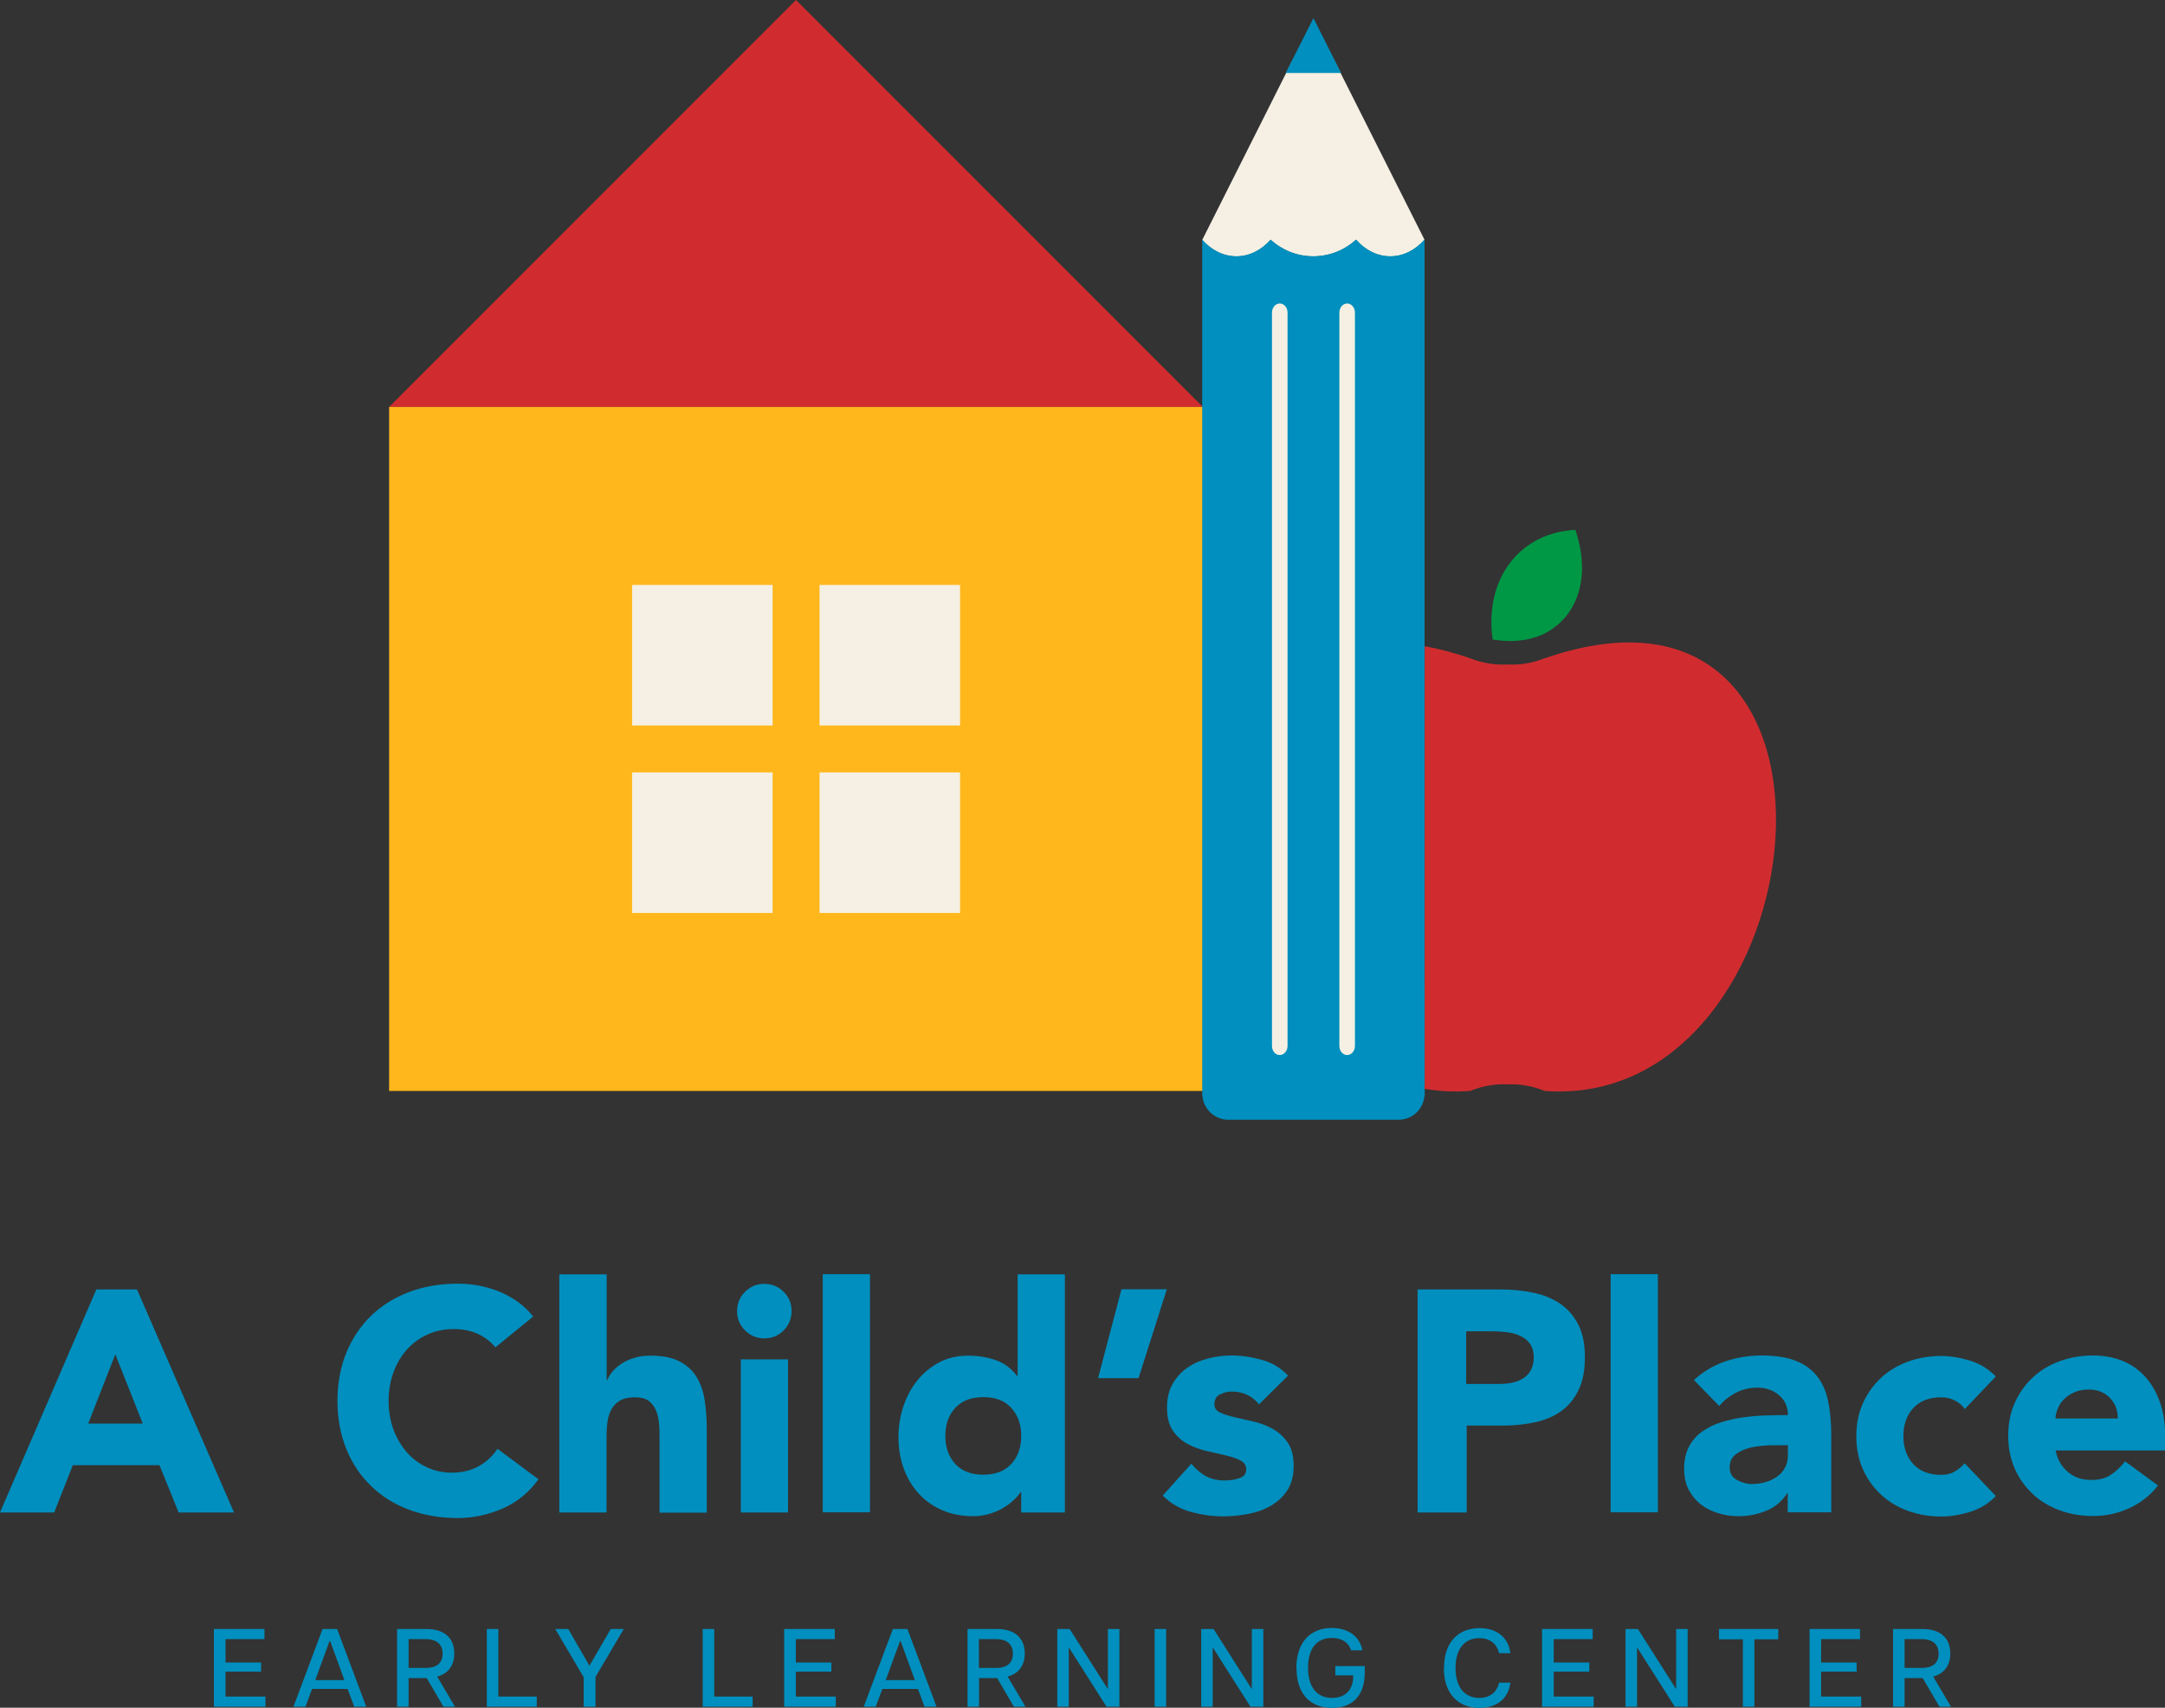<?xml version="1.0" encoding="UTF-8"?> <svg xmlns="http://www.w3.org/2000/svg" id="Layer_1" data-name="Layer 1" viewBox="0 0 127.86 100.84"><rect x="0" y="0" width="127.86" height="100.84" fill="#333333" stroke="none"/><defs><style> .cls-1 { fill: #d02c2f; } .cls-2 { fill: #f5f0e3; } .cls-3 { fill: #ffb71b; } .cls-4 { fill: #008fbe; } .cls-5 { fill: #009845; } </style></defs><g><g><path class="cls-4" d="M5.69,76.14h2.4l5.73,13.17h-3.27l-1.13-2.79h-5.12l-1.1,2.79H0l5.69-13.17ZM6.81,79.97l-1.6,4.09h3.22l-1.62-4.09Z"></path><path class="cls-4" d="M29.26,79.56c-.29-.35-.64-.61-1.05-.8-.42-.19-.9-.28-1.44-.28s-1.05.11-1.52.32c-.47.21-.87.51-1.21.88-.34.38-.61.83-.8,1.35-.19.52-.29,1.09-.29,1.69s.1,1.19.29,1.7c.19.51.46.96.79,1.34.33.38.73.67,1.18.88s.94.32,1.46.32c.6,0,1.12-.12,1.58-.37s.84-.6,1.13-1.04l2.42,1.8c-.56.78-1.27,1.36-2.12,1.73-.86.37-1.74.56-2.64.56-1.03,0-1.98-.16-2.85-.48s-1.62-.78-2.25-1.39c-.63-.6-1.13-1.33-1.48-2.19s-.53-1.81-.53-2.86.18-2.01.53-2.86.85-1.58,1.48-2.19c.63-.6,1.38-1.06,2.25-1.39.87-.32,1.82-.48,2.85-.48.37,0,.76.03,1.16.1.4.07.8.18,1.19.33s.77.35,1.13.6c.36.25.68.55.97.91l-2.23,1.82Z"></path><path class="cls-4" d="M35.83,75.24v6.25h.04c.06-.17.17-.35.32-.52.15-.17.33-.33.54-.46.21-.14.46-.25.74-.33.29-.09.6-.13.93-.13.71,0,1.28.11,1.71.33.43.22.77.52,1.01.9.24.39.41.84.49,1.36s.13,1.09.13,1.69v4.99h-2.79v-4.43c0-.26,0-.53-.03-.81-.02-.28-.07-.54-.17-.77-.09-.24-.24-.43-.43-.58-.19-.15-.47-.22-.83-.22s-.65.06-.87.19c-.22.13-.39.3-.51.52-.12.22-.2.46-.23.73-.04.27-.06.56-.06.86v4.5h-2.79v-14.06h2.79Z"></path><path class="cls-4" d="M43.53,77.42c0-.45.16-.83.47-1.14.32-.32.7-.47,1.14-.47s.83.16,1.14.47c.32.32.47.7.47,1.14s-.16.83-.47,1.14c-.32.32-.7.47-1.14.47s-.83-.16-1.14-.47c-.32-.32-.47-.7-.47-1.14ZM43.75,80.27h2.79v9.04h-2.79v-9.04Z"></path><path class="cls-4" d="M48.59,75.24h2.79v14.06h-2.79v-14.06Z"></path><path class="cls-4" d="M62.88,89.31h-2.57v-1.19h-.04c-.11.16-.26.33-.44.49-.18.17-.39.32-.63.46s-.51.25-.8.33-.59.13-.9.13c-.67,0-1.28-.11-1.82-.34-.55-.23-1.01-.55-1.4-.97-.39-.42-.69-.91-.9-1.48-.21-.57-.32-1.2-.32-1.88,0-.63.1-1.24.29-1.81.19-.58.47-1.09.82-1.53s.78-.8,1.29-1.07c.51-.27,1.09-.4,1.73-.4.58,0,1.13.09,1.63.27.5.18.91.49,1.24.92h.04v-5.99h2.79v14.06ZM60.31,84.79c0-.68-.2-1.23-.59-1.66s-.94-.63-1.65-.63-1.26.21-1.65.63-.59.97-.59,1.66.2,1.23.59,1.66c.39.42.94.63,1.65.63s1.26-.21,1.65-.63c.39-.42.59-.97.59-1.66Z"></path><path class="cls-4" d="M67.23,81.38h-2.38l1.38-5.25h2.68l-1.67,5.25Z"></path><path class="cls-4" d="M74.36,82.93c-.41-.51-.95-.76-1.62-.76-.24,0-.46.06-.69.17-.22.11-.33.3-.33.58,0,.22.11.39.34.49.23.11.52.2.87.28.35.08.73.17,1.13.26.4.09.78.24,1.13.44s.64.47.87.81.34.8.34,1.37-.13,1.06-.38,1.44c-.25.38-.58.68-.98.91-.4.23-.84.39-1.34.48s-.99.14-1.47.14c-.63,0-1.27-.09-1.92-.27-.64-.18-1.19-.5-1.64-.96l1.69-1.88c.26.32.55.57.87.74.32.17.68.25,1.11.25.32,0,.61-.05.87-.14s.39-.26.39-.51-.11-.41-.34-.53c-.23-.12-.52-.22-.87-.3s-.73-.17-1.13-.26-.78-.23-1.13-.42-.64-.45-.87-.79c-.23-.34-.34-.8-.34-1.37,0-.53.11-.99.33-1.38.22-.38.5-.7.86-.95s.76-.43,1.22-.55c.46-.12.92-.18,1.4-.18.59,0,1.2.09,1.8.26.61.17,1.12.48,1.54.93l-1.71,1.69Z"></path><path class="cls-4" d="M83.71,76.14h4.89c.68,0,1.33.06,1.93.19.61.12,1.14.34,1.59.64.45.3.81.71,1.08,1.23.27.51.4,1.16.4,1.94s-.12,1.41-.37,1.93c-.25.52-.59.94-1.02,1.25-.43.31-.95.53-1.54.66-.6.13-1.24.2-1.93.2h-2.12v5.13h-2.9v-13.17ZM86.61,81.72h1.93c.26,0,.51-.02.75-.07s.46-.13.65-.25c.19-.12.35-.28.46-.48s.18-.46.18-.77c0-.33-.08-.6-.23-.81s-.35-.36-.6-.47c-.24-.11-.51-.18-.81-.21-.3-.03-.58-.05-.86-.05h-1.49v3.12Z"></path><path class="cls-4" d="M95.12,75.24h2.79v14.06h-2.79v-14.06Z"></path><path class="cls-4" d="M105.59,88.17h-.04c-.31.48-.72.83-1.24,1.04-.51.21-1.06.32-1.63.32-.42,0-.83-.06-1.22-.18-.39-.12-.73-.29-1.03-.53s-.53-.53-.71-.87c-.17-.35-.26-.75-.26-1.21,0-.52.1-.96.29-1.32s.45-.66.78-.89.7-.42,1.13-.55c.42-.13.86-.23,1.31-.29s.9-.1,1.36-.11c.45-.01.87-.02,1.26-.02,0-.5-.18-.89-.53-1.18s-.77-.44-1.26-.44-.88.1-1.26.29c-.38.19-.72.46-1.01.79l-1.49-1.53c.52-.48,1.13-.85,1.82-1.09.69-.24,1.41-.36,2.16-.36.82,0,1.49.1,2.02.31.53.2.95.51,1.26.9.32.4.54.88.66,1.46.12.58.19,1.24.19,2v4.59h-2.57v-1.13ZM104.9,85.34c-.21,0-.47,0-.79.03s-.62.07-.91.16c-.29.09-.54.22-.74.39-.2.17-.31.42-.31.73,0,.33.14.58.43.74.29.16.58.24.89.24.27,0,.54-.04.79-.11.25-.07.48-.18.68-.32.2-.14.36-.31.47-.52.12-.21.18-.46.18-.74v-.6h-.69Z"></path><path class="cls-4" d="M116.03,83.19c-.14-.2-.33-.36-.58-.49-.25-.13-.51-.19-.8-.19-.71,0-1.26.21-1.65.63s-.59.97-.59,1.66.2,1.23.59,1.66c.39.42.94.63,1.65.63.31,0,.58-.07.8-.2.22-.14.42-.3.58-.48l1.84,1.93c-.43.45-.95.76-1.54.94-.59.18-1.15.27-1.68.27-.69,0-1.35-.11-1.96-.33-.61-.22-1.15-.54-1.6-.96-.45-.42-.81-.91-1.07-1.5-.26-.58-.39-1.23-.39-1.95s.13-1.37.39-1.95c.26-.58.62-1.08,1.07-1.5.45-.42.99-.74,1.6-.96.61-.22,1.27-.33,1.96-.33.53,0,1.09.09,1.68.27.59.18,1.1.49,1.54.94l-1.84,1.93Z"></path><path class="cls-4" d="M127.43,87.74c-.45.57-1.01,1.01-1.69,1.32-.68.31-1.39.46-2.12.46-.69,0-1.35-.11-1.96-.33-.61-.22-1.15-.54-1.6-.96-.45-.42-.81-.91-1.07-1.5s-.39-1.23-.39-1.95.13-1.37.39-1.95.62-1.08,1.07-1.5c.45-.42.99-.74,1.6-.96.61-.22,1.27-.33,1.96-.33.64,0,1.23.11,1.76.33.53.22.97.54,1.34.96.37.42.65.91.85,1.5.2.58.3,1.23.3,1.95v.87h-6.47c.11.53.35.96.73,1.27.37.32.83.47,1.38.47.46,0,.85-.1,1.16-.31s.59-.47.83-.79l1.95,1.43ZM125.07,83.76c.01-.47-.14-.87-.46-1.21-.32-.33-.74-.5-1.25-.5-.31,0-.58.05-.82.15s-.44.23-.6.38c-.17.16-.3.34-.39.54-.09.2-.15.42-.16.64h3.68Z"></path></g><g><path class="cls-4" d="M12.64,96.19h2.98v.6h-2.3v1.38h2.1v.54h-2.1v1.47h2.36v.6h-3.05v-4.59Z"></path><path class="cls-4" d="M19.06,96.19h.85l1.72,4.59h-.71l-.39-1.05h-2.1l-.39,1.05h-.71l1.72-4.59ZM20.34,99.21l-.84-2.3h-.04l-.84,2.3h1.72Z"></path><path class="cls-4" d="M23.44,96.19h1.73c1.12,0,1.66.57,1.66,1.45,0,.67-.33,1.18-1.01,1.36l1.05,1.78h-.68l-.99-1.69h-1.07v1.69h-.68v-4.59ZM25.15,98.49c.66,0,.99-.31.99-.84s-.33-.86-.99-.86h-1.02v1.7h1.02Z"></path><path class="cls-4" d="M28.75,96.19h.68v3.99h2.27v.6h-2.95v-4.59Z"></path><path class="cls-4" d="M34.46,99.02l-1.67-2.83h.77l1.25,2.17,1.26-2.17h.77l-1.67,2.83v1.76h-.7v-1.76Z"></path><path class="cls-4" d="M41.5,96.19h.68v3.99h2.27v.6h-2.95v-4.59Z"></path><path class="cls-4" d="M46.32,96.19h2.98v.6h-2.3v1.38h2.1v.54h-2.1v1.47h2.36v.6h-3.05v-4.59Z"></path><path class="cls-4" d="M52.74,96.19h.85l1.72,4.59h-.71l-.39-1.05h-2.1l-.39,1.05h-.71l1.72-4.59ZM54.03,99.21l-.84-2.3h-.04l-.84,2.3h1.72Z"></path><path class="cls-4" d="M57.13,96.19h1.73c1.12,0,1.66.57,1.66,1.45,0,.67-.33,1.18-1.01,1.36l1.05,1.78h-.68l-.99-1.69h-1.07v1.69h-.68v-4.59ZM58.83,98.49c.66,0,.99-.31.99-.84s-.33-.86-.99-.86h-1.02v1.7h1.02Z"></path><path class="cls-4" d="M62.44,96.19h.73l2.24,3.52h.02v-3.52h.68v4.59h-.76l-2.22-3.49h-.01v3.49h-.68v-4.59Z"></path><path class="cls-4" d="M68.19,96.19h.68v4.59h-.68v-4.59Z"></path><path class="cls-4" d="M70.94,96.19h.73l2.24,3.52h.02v-3.52h.68v4.59h-.76l-2.22-3.49h-.01v3.49h-.68v-4.59Z"></path><path class="cls-4" d="M76.56,98.5c0-1.54.84-2.37,2.09-2.37.91,0,1.64.44,1.81,1.32h-.67c-.16-.51-.6-.73-1.13-.73-.92,0-1.41.65-1.41,1.76s.5,1.78,1.42,1.78c.7,0,1.26-.39,1.25-1.33h-1.06v-.55h1.74v.37c0,1.38-.72,2.1-1.93,2.1-1.3,0-2.1-.84-2.1-2.34Z"></path><path class="cls-4" d="M85.28,98.49c0-1.52.84-2.35,2.1-2.35.95,0,1.69.48,1.82,1.48h-.67c-.14-.6-.58-.89-1.17-.89-.88,0-1.4.66-1.4,1.76s.51,1.77,1.4,1.77c.59,0,1.03-.29,1.17-.9h.67c-.13,1.01-.87,1.49-1.83,1.49-1.25,0-2.1-.83-2.1-2.36Z"></path><path class="cls-4" d="M91.08,96.19h2.98v.6h-2.3v1.38h2.1v.54h-2.1v1.47h2.36v.6h-3.05v-4.59Z"></path><path class="cls-4" d="M96,96.19h.73l2.24,3.52h.02v-3.52h.68v4.59h-.76l-2.22-3.49h-.01v3.49h-.68v-4.59Z"></path><path class="cls-4" d="M102.93,96.8h-1.41v-.61h3.5v.61h-1.41v3.98h-.68v-3.98Z"></path><path class="cls-4" d="M106.87,96.19h2.98v.6h-2.3v1.38h2.1v.54h-2.1v1.47h2.37v.6h-3.05v-4.59Z"></path><path class="cls-4" d="M111.79,96.19h1.73c1.12,0,1.66.57,1.66,1.45,0,.67-.33,1.18-1.01,1.36l1.05,1.78h-.68l-.99-1.69h-1.07v1.69h-.68v-4.59ZM113.5,98.49c.66,0,.99-.31.99-.84s-.33-.86-.99-.86h-1.02v1.7h1.02Z"></path></g></g><g><g><polygon class="cls-1" points="22.98 24.03 47.01 0 71.04 24.03 22.98 24.03"></polygon><g><rect class="cls-3" x="22.98" y="24.03" width="48.06" height="40.39"></rect><g><rect class="cls-2" x="37.33" y="34.54" width="8.3" height="8.3"></rect><rect class="cls-2" x="48.4" y="34.54" width="8.3" height="8.3"></rect><rect class="cls-2" x="37.33" y="45.61" width="8.3" height="8.3"></rect><rect class="cls-2" x="48.4" y="45.61" width="8.3" height="8.3"></rect></g></g></g><g><path class="cls-2" d="M78.75,3.47h-2.37l-5.38,10.7c.54.6,1.24.97,2.02.97s1.49-.37,2.02-.98h0c.67.61,1.55.98,2.52.98s1.85-.37,2.52-.97h.01c.54.6,1.24.97,2.02.97s1.49-.37,2.02-.98h0s-5.38-10.69-5.38-10.69Z"></path><path class="cls-4" d="M84.13,58.27s0,0,0,0V14.14c-.54.61-1.24.99-2.02.99s-1.48-.37-2.02-.98h-.01c-.67.61-1.55.98-2.52.98s-1.85-.37-2.52-.98h0c-.54.6-1.24.98-2.02.98s-1.48-.37-2.02-.98v44.11s0,0,0,0v6.32s0,0,0,0v.11h.01c.06.8.72,1.43,1.53,1.43h10.06c.81,0,1.47-.63,1.53-1.43h.01v-.11s0,0,0,0v-6.32Z"></path><polygon class="cls-4" points="78.19 4.31 79.2 4.31 77.57 1.07 75.93 4.31 76.94 4.31 78.19 4.31"></polygon></g><g><path class="cls-2" d="M75.58,62.3c-.26,0-.46-.24-.46-.54V18.46c0-.3.21-.54.46-.54s.46.24.46.54v43.3c0,.3-.21.54-.46.54Z"></path><path class="cls-2" d="M79.56,62.3c-.26,0-.46-.24-.46-.54V18.46c0-.3.21-.54.46-.54s.46.24.46.54v43.3c0,.3-.21.54-.46.54Z"></path></g><g><path class="cls-5" d="M88.14,37.76c.09.02.18.03.28.04.82.11,1.62.05,2.33-.2,0,0,.01,0,.02,0,.24-.09.47-.19.68-.32.22-.13.42-.28.62-.45.13-.12.25-.25.37-.38.08-.09.15-.18.21-.28.33-.47.56-1.02.68-1.61.02-.12.04-.24.06-.36.03-.24.05-.49.04-.75,0-.25-.02-.51-.06-.77,0-.07-.02-.13-.03-.2-.02-.12-.04-.24-.07-.36-.06-.28-.14-.55-.23-.83h0s0,0,0,0c-.06,0-.12,0-.17.01-.04,0-.09,0-.13.01,0,0,0,0,0,0h0c-1.11.11-2.14.53-2.96,1.27-1.38,1.25-1.91,3.16-1.63,5.17Z"></path><path class="cls-1" d="M91.21,38.87c-.58.24-1.15.35-1.71.37h-.97c-.56-.03-1.13-.14-1.71-.37-.95-.33-1.84-.56-2.68-.71v19.57s0,0,0,0v6.32s0,0,0,0v.11h-.01s-.01.09-.02.13c.86.15,1.76.2,2.71.13.62-.25,1.19-.36,1.72-.39h.97c.53.03,1.1.14,1.72.39,16.33,1.2,20-32.45,0-25.55Z"></path></g></g></svg> 